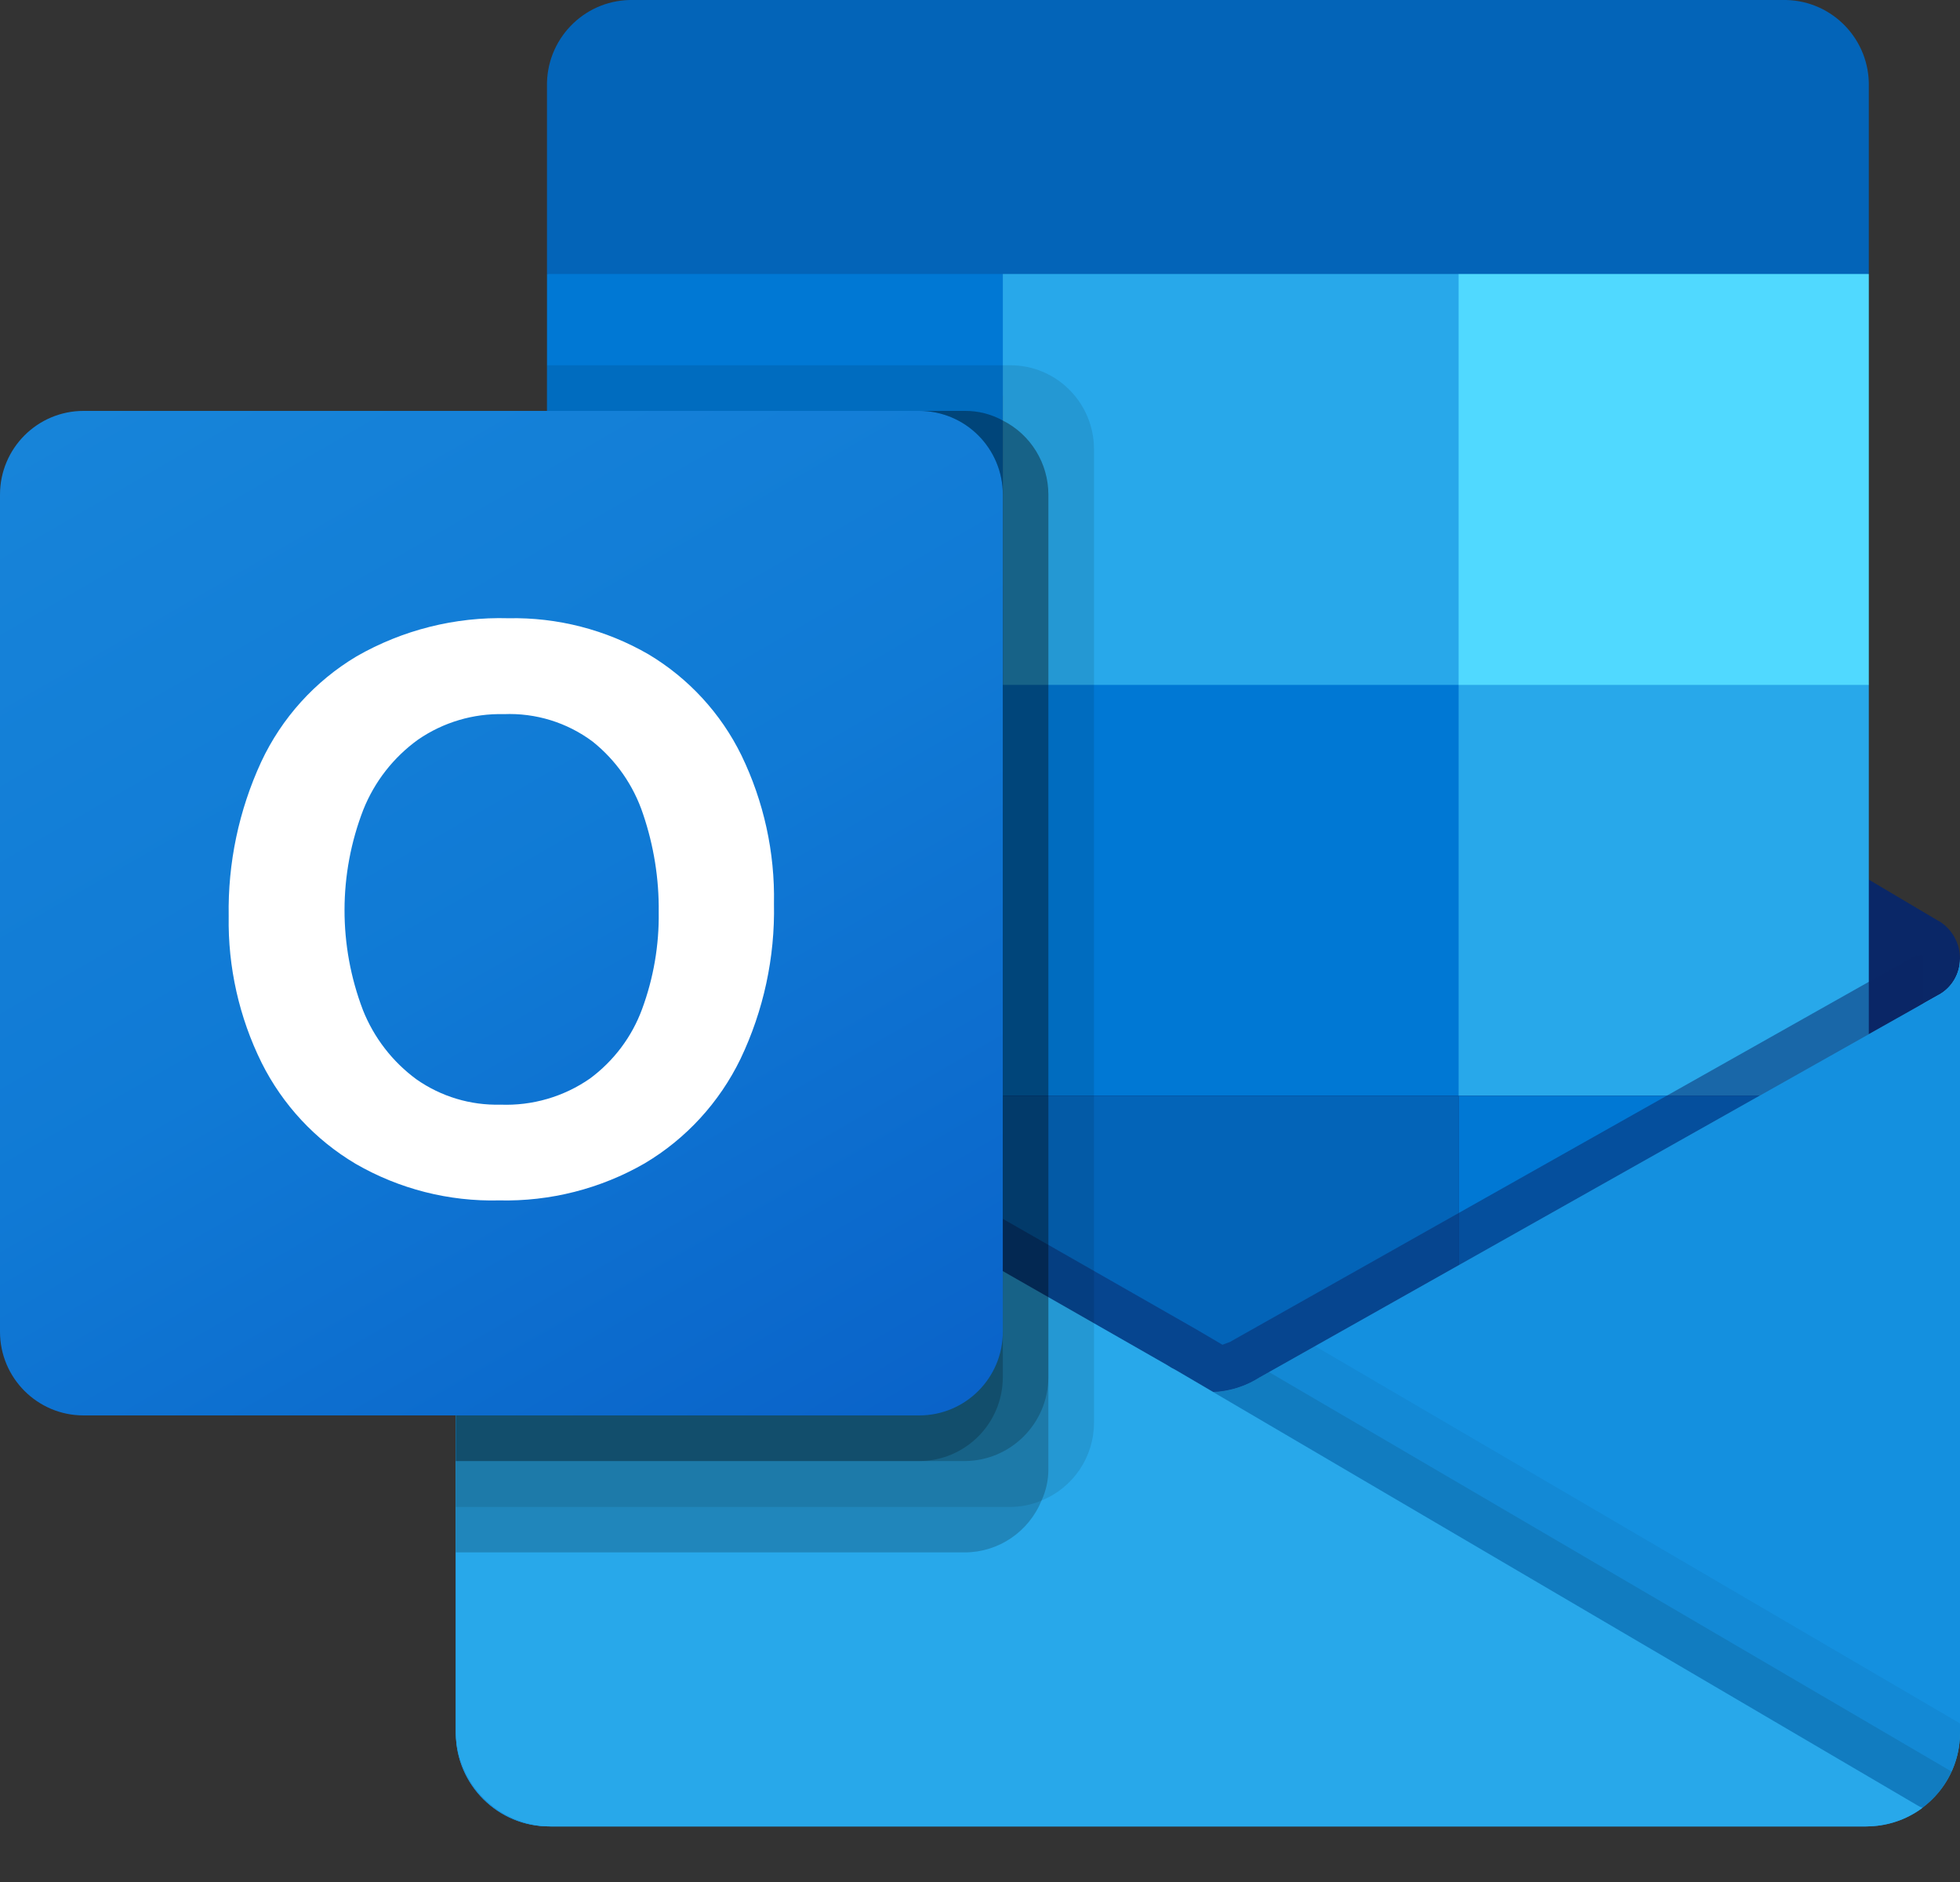 <svg width="25" height="24" viewBox="0 0 25 24" fill="none" xmlns="http://www.w3.org/2000/svg">
<rect x="0" y="0" width="25" height="24" fill="#333333" stroke="none"/>
<g id="Microsoft_Office_Outlook_(2018&#226;&#128;&#147;present) 3" clip-path="url(#clip0_461_986)">
<path id="Vector" d="M25 12.227C25.001 12.032 24.9 11.849 24.734 11.747H24.731L24.72 11.741L16.057 6.606C16.02 6.58 15.981 6.557 15.941 6.536C15.607 6.364 15.209 6.364 14.875 6.536C14.835 6.557 14.796 6.58 14.759 6.606L6.096 11.741L6.085 11.747C5.821 11.912 5.739 12.261 5.904 12.526C5.953 12.604 6.019 12.669 6.099 12.715L14.761 17.851C14.799 17.876 14.838 17.899 14.878 17.92C15.212 18.093 15.61 18.093 15.944 17.92C15.984 17.899 16.023 17.876 16.06 17.851L24.723 12.715C24.896 12.614 25.002 12.428 25 12.227Z" fill="#0A2767"/>
<path id="Vector_2" d="M7.106 8.799H12.791V14.017H7.106V8.799ZM23.837 3.494V1.106C23.851 0.509 23.379 0.014 22.783 0H8.031C7.435 0.014 6.963 0.509 6.977 1.106V3.494L15.698 5.823L23.837 3.494Z" fill="#0364B8"/>
<path id="Vector_3" d="M6.977 3.494H12.791V8.734H6.977V3.494Z" fill="#0078D4"/>
<path id="Vector_4" d="M18.605 3.494H12.791V8.734L18.605 13.974H23.837V8.734L18.605 3.494Z" fill="#28A8EA"/>
<path id="Vector_5" d="M12.791 8.734H18.605V13.974H12.791V8.734Z" fill="#0078D4"/>
<path id="Vector_6" d="M12.791 13.974H18.605V19.215H12.791V13.974Z" fill="#0364B8"/>
<path id="Vector_7" d="M7.106 14.018H12.791V18.762H7.106V14.018Z" fill="#14447D"/>
<path id="Vector_8" d="M18.605 13.974H23.837V19.215H18.605V13.974Z" fill="#0078D4"/>
<path id="Vector_9" d="M24.734 12.684L24.723 12.689L16.06 17.569C16.022 17.592 15.984 17.614 15.944 17.634C15.796 17.704 15.637 17.744 15.474 17.75L15.001 17.473C14.961 17.453 14.922 17.431 14.884 17.406L6.105 12.388H6.101L5.814 12.227V22.105C5.818 22.764 6.355 23.295 7.013 23.291H23.819C23.829 23.291 23.838 23.286 23.848 23.286C23.987 23.277 24.124 23.248 24.255 23.201C24.312 23.177 24.366 23.148 24.419 23.116C24.457 23.094 24.524 23.045 24.524 23.045C24.822 22.825 24.998 22.476 25 22.105V12.227C25 12.416 24.898 12.591 24.734 12.684Z" fill="url(#paint0_linear_461_986)"/>
<path id="Vector_10" opacity="0.5" d="M24.535 12.189V12.794L15.477 19.04L6.099 12.392C6.099 12.389 6.096 12.386 6.093 12.386L5.233 11.868V11.432L5.587 11.426L6.337 11.857L6.355 11.863L6.419 11.903C6.419 11.903 15.233 16.94 15.256 16.951L15.593 17.149C15.622 17.138 15.651 17.126 15.686 17.114C15.704 17.103 24.436 12.183 24.436 12.183L24.535 12.189Z" fill="#0A2767"/>
<path id="Vector_11" d="M24.734 12.684L24.723 12.69L16.06 17.569C16.022 17.593 15.984 17.615 15.944 17.634C15.607 17.799 15.214 17.799 14.877 17.634C14.838 17.615 14.799 17.593 14.761 17.569L6.098 12.69L6.088 12.684C5.921 12.593 5.816 12.418 5.814 12.227V22.105C5.818 22.764 6.355 23.295 7.013 23.291C7.013 23.291 7.013 23.291 7.013 23.291H23.801C24.459 23.295 24.996 22.764 25 22.105C25 22.105 25 22.105 25 22.105V12.227C25 12.416 24.898 12.591 24.734 12.684Z" fill="#1490DF"/>
<path id="Vector_12" opacity="0.1" d="M16.186 17.497L16.056 17.57C16.019 17.594 15.98 17.616 15.94 17.636C15.797 17.706 15.642 17.747 15.483 17.757L18.779 21.66L24.529 23.048C24.686 22.929 24.811 22.772 24.893 22.592L16.186 17.497Z" fill="black"/>
<path id="Vector_13" opacity="0.05" d="M16.773 17.166L16.056 17.57C16.019 17.594 15.98 17.616 15.94 17.636C15.797 17.706 15.642 17.747 15.483 17.757L17.027 22.021L24.53 23.046C24.826 22.824 25 22.475 25 22.105V21.978L16.773 17.166Z" fill="black"/>
<path id="Vector_14" d="M7.029 23.291H23.799C24.058 23.292 24.309 23.21 24.517 23.058L15 17.474C14.96 17.454 14.921 17.432 14.884 17.407L6.105 12.389H6.101L5.814 12.227V22.071C5.813 22.744 6.357 23.29 7.029 23.291Z" fill="#28A8EA"/>
<path id="Vector_15" opacity="0.1" d="M13.954 5.725V18.145C13.953 18.581 13.688 18.972 13.285 19.135C13.16 19.189 13.025 19.216 12.889 19.217H5.814V5.24H6.977V4.658H12.89C13.477 4.66 13.952 5.137 13.954 5.725Z" fill="black"/>
<path id="Vector_16" opacity="0.2" d="M13.372 6.308V18.727C13.374 18.868 13.344 19.007 13.285 19.135C13.123 19.533 12.738 19.795 12.308 19.797H5.814V5.24H12.308C12.477 5.239 12.643 5.281 12.791 5.363C13.147 5.542 13.372 5.908 13.372 6.308Z" fill="black"/>
<path id="Vector_17" opacity="0.2" d="M13.372 6.308V17.563C13.369 18.151 12.895 18.627 12.308 18.632H5.814V5.24H12.308C12.477 5.239 12.643 5.281 12.791 5.363C13.147 5.542 13.372 5.908 13.372 6.308Z" fill="black"/>
<path id="Vector_18" opacity="0.2" d="M12.791 6.308V17.563C12.79 18.152 12.315 18.629 11.727 18.632H5.814V5.24H11.727C12.315 5.241 12.791 5.718 12.791 6.307C12.791 6.307 12.791 6.307 12.791 6.308Z" fill="black"/>
<path id="Vector_19" d="M1.066 5.24H11.725C12.314 5.24 12.791 5.718 12.791 6.308V16.983C12.791 17.572 12.314 18.05 11.725 18.05H1.066C0.477 18.05 0 17.572 0 16.983V6.308C0 5.718 0.477 5.24 1.066 5.24Z" fill="url(#paint1_linear_461_986)"/>
<path id="Vector_20" d="M3.331 9.717C3.593 9.156 4.017 8.687 4.548 8.37C5.136 8.033 5.805 7.865 6.483 7.884C7.11 7.871 7.729 8.03 8.273 8.345C8.783 8.65 9.195 9.097 9.457 9.632C9.742 10.221 9.885 10.869 9.872 11.524C9.886 12.208 9.74 12.886 9.445 13.504C9.176 14.058 8.752 14.521 8.224 14.835C7.66 15.16 7.017 15.323 6.367 15.308C5.726 15.324 5.093 15.163 4.537 14.842C4.022 14.537 3.605 14.089 3.337 13.553C3.05 12.973 2.906 12.331 2.917 11.684C2.905 11.005 3.047 10.333 3.331 9.717ZM4.628 12.878C4.769 13.233 5.006 13.54 5.313 13.765C5.626 13.984 6.001 14.097 6.383 14.087C6.79 14.103 7.191 13.986 7.525 13.754C7.828 13.53 8.06 13.222 8.19 12.868C8.336 12.472 8.408 12.053 8.402 11.632C8.407 11.206 8.339 10.783 8.202 10.38C8.081 10.016 7.858 9.695 7.558 9.456C7.232 9.213 6.832 9.09 6.426 9.107C6.036 9.097 5.653 9.211 5.331 9.433C5.019 9.658 4.777 9.968 4.634 10.326C4.316 11.147 4.315 12.057 4.629 12.88L4.628 12.878Z" fill="white"/>
<path id="Vector_21" d="M18.605 3.494H23.837V8.734H18.605V3.494Z" fill="#50D9FF"/>
</g>
<defs>
<linearGradient id="paint0_linear_461_986" x1="15.407" y1="12.227" x2="15.407" y2="23.291" gradientUnits="userSpaceOnUse">
<stop stop-color="#35B8F1"/>
<stop offset="1" stop-color="#28A8EA"/>
</linearGradient>
<linearGradient id="paint1_linear_461_986" x1="2.222" y1="4.406" x2="10.587" y2="18.873" gradientUnits="userSpaceOnUse">
<stop stop-color="#1784D9"/>
<stop offset="0.5" stop-color="#107AD5"/>
<stop offset="1" stop-color="#0A63C9"/>
</linearGradient>
<clipPath id="clip0_461_986">
<rect width="25" height="23.291" fill="white"/>
</clipPath>
</defs>
</svg>
